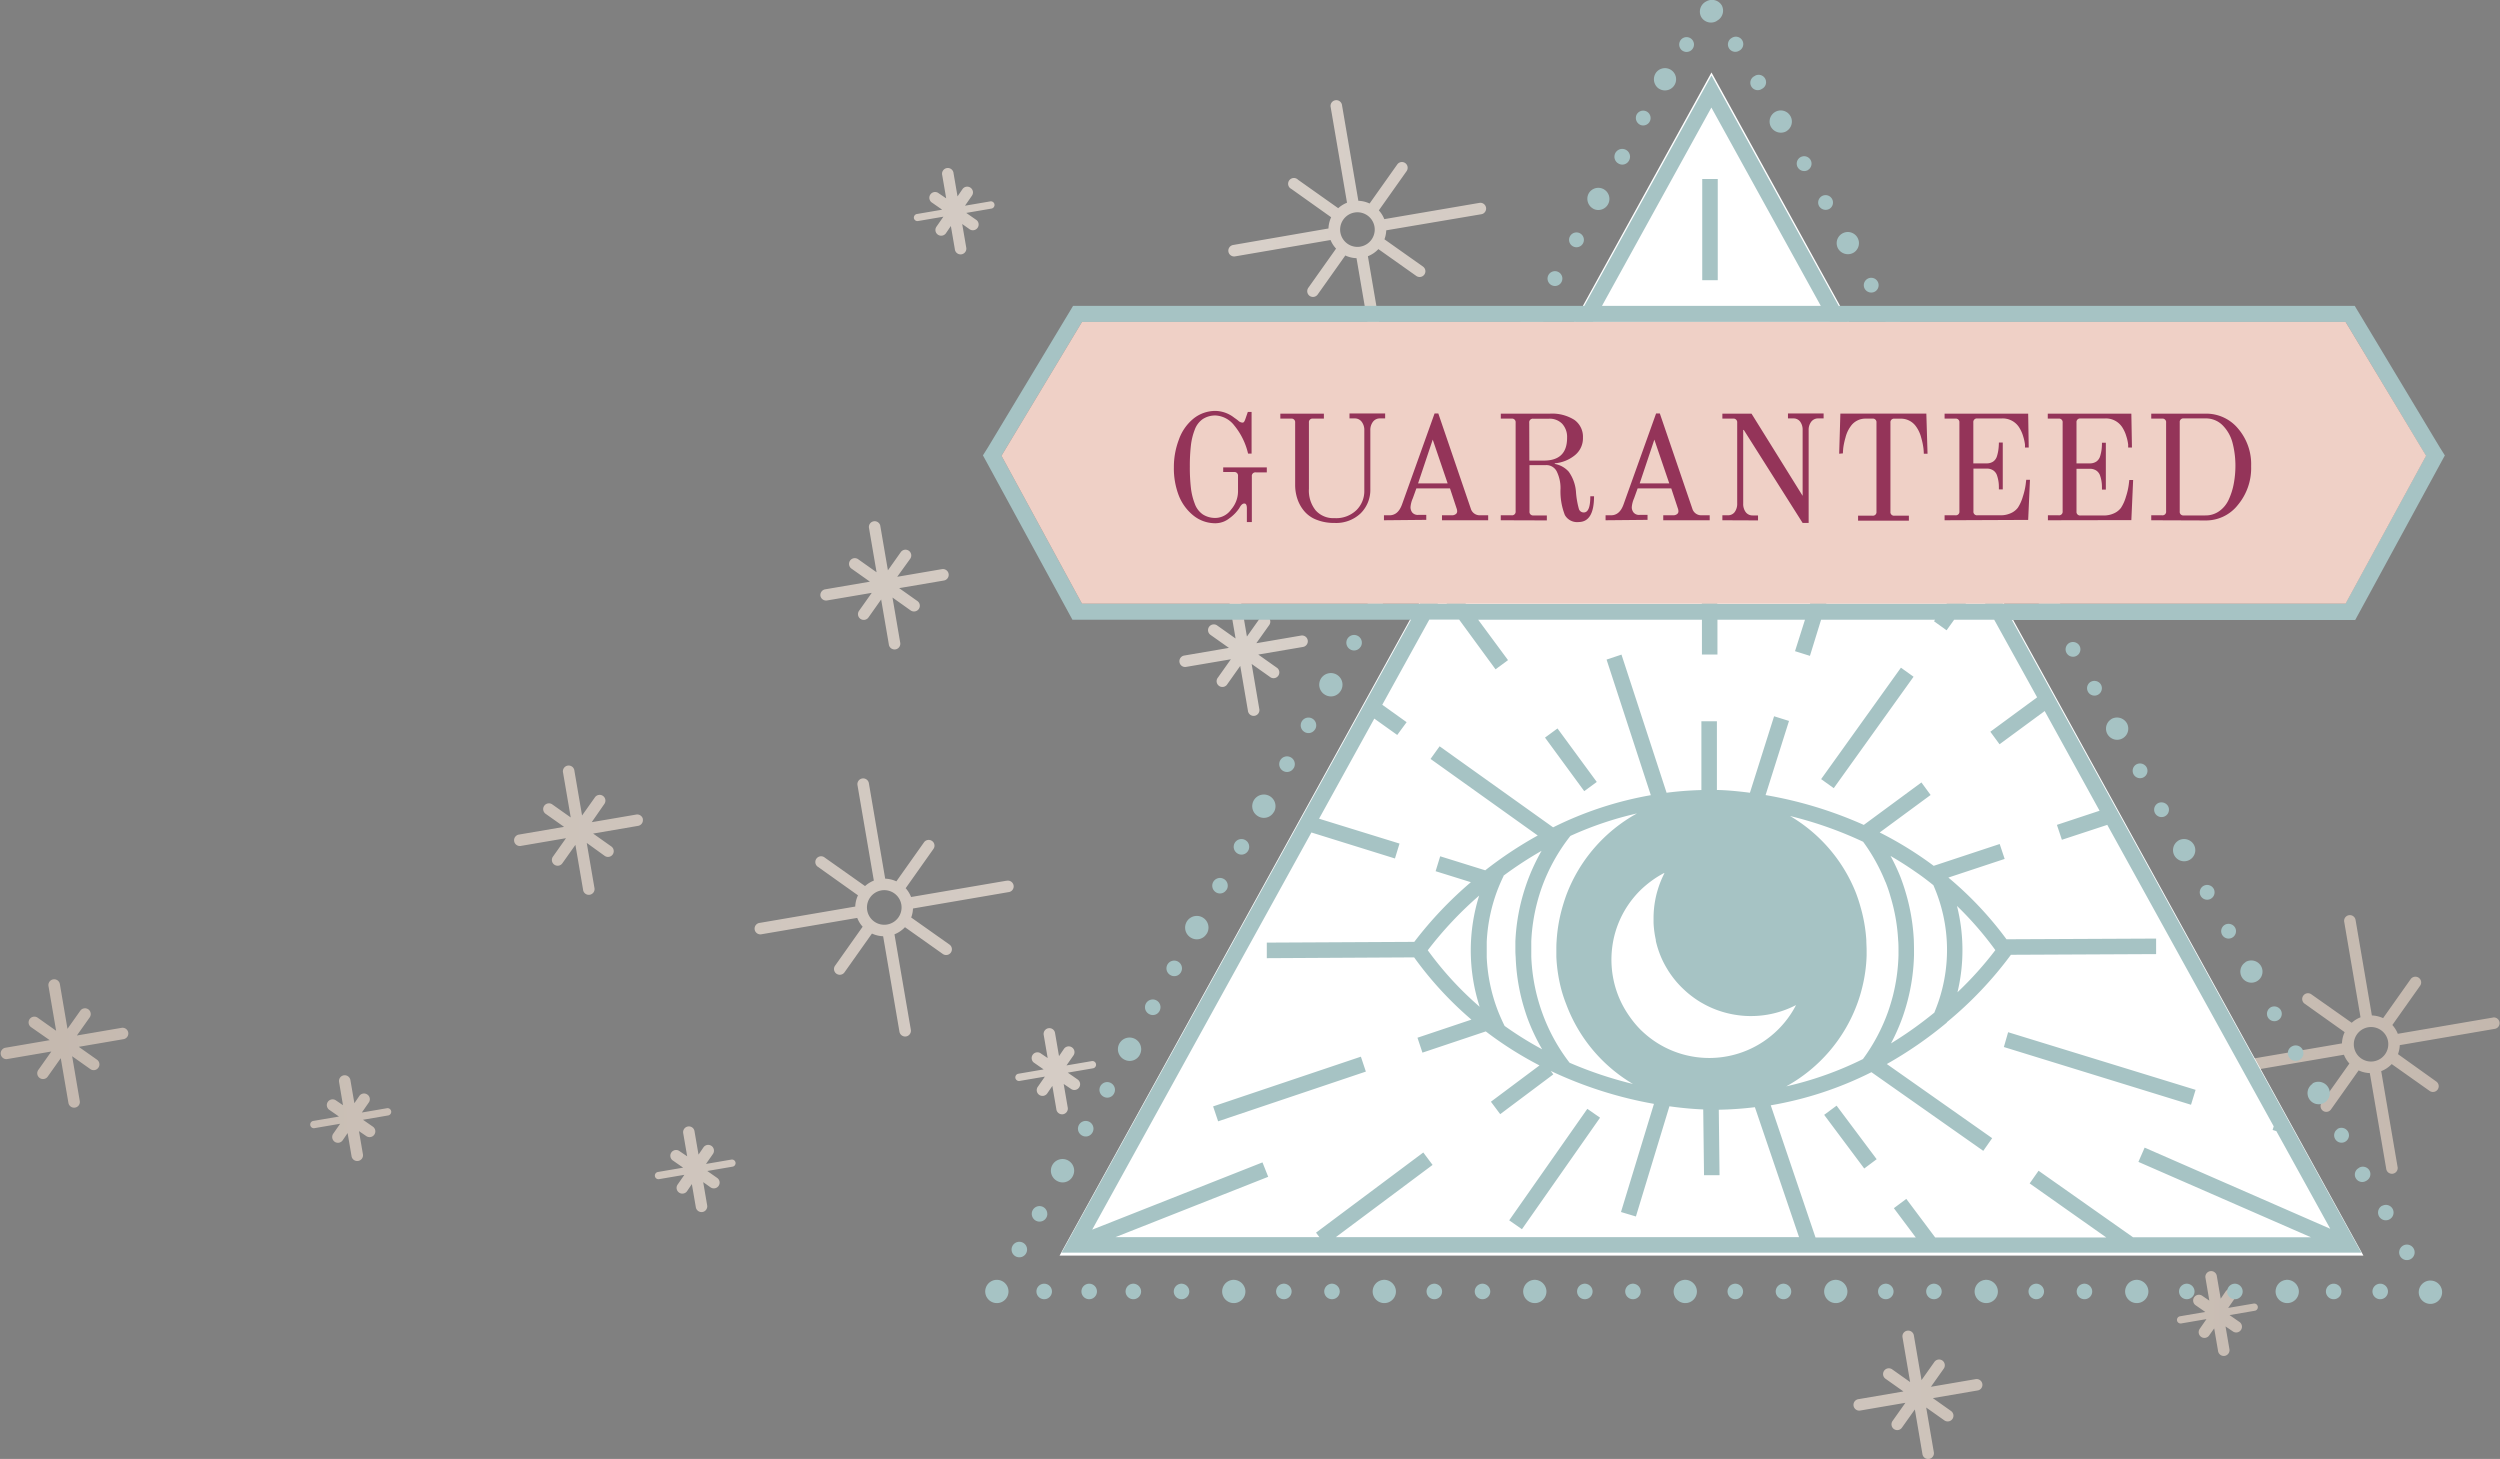 <svg id="b445f367-b095-4da1-a896-e1f78e63106a" data-name="svg2" xmlns="http://www.w3.org/2000/svg" xmlns:xlink="http://www.w3.org/1999/xlink" width="502.78" height="293.41" viewBox="0 0 502.78 293.41">
  <rect x="0" y="0" width="502.78" height="293.41" fill="#808080" stroke="none"/>
  <defs>
    <linearGradient id="a69e35c4-51e4-42d7-a609-2e0569bbfd0f" data-name="New Gradient Swatch 4" y1="156.82" x2="502.78" y2="156.82" gradientUnits="userSpaceOnUse">
      <stop offset="0" stop-color="#fff"/>
      <stop offset="0" stop-color="#c4b8ae"/>
      <stop offset="0.5" stop-color="#d8d0c9"/>
      <stop offset="1" stop-color="#c4b8ae"/>
    </linearGradient>
  </defs>
  <path d="M501.43,204.63l-19.2,3.28a6,6,0,0,0-1.1-1.77l5.58-7.89a1.12,1.12,0,0,0,.2-.86,1.15,1.15,0,0,0-.47-.75,1.17,1.17,0,0,0-1.62.27l-5.55,7.85a6,6,0,0,0-2.26-.54L473.73,185a1.16,1.16,0,0,0-1.34-.94,1.14,1.14,0,0,0-.94,1.33l3.28,19.2a5.86,5.86,0,0,0-1.77,1.1L464.88,200a1.16,1.16,0,1,0-1.34,1.89l8,5.69a5.77,5.77,0,0,0-.54,2.26l-19.2,3.28a1.17,1.17,0,0,0-.95,1.34,1.16,1.16,0,0,0,1.34.94l19.2-3.28a5.86,5.86,0,0,0,1.1,1.77l-5.59,7.89a1.17,1.17,0,0,0,.28,1.62,1.16,1.16,0,0,0,1.61-.28l5.56-7.85a5.77,5.77,0,0,0,2.25.54l3.29,19.2a1.16,1.16,0,1,0,2.28-.39l-3.28-19.2A5.81,5.81,0,0,0,481,214l7.63,5.4a1.16,1.16,0,0,0,1.81-1.14,1.17,1.17,0,0,0-.47-.75L482.26,212a5.83,5.83,0,0,0,.36-1.81l19.2-3.29a1.16,1.16,0,0,0-.39-2.28Zm-24,8.81a3.47,3.47,0,1,1,2.84-4A3.49,3.49,0,0,1,477.41,213.44Zm-275-36.32-19.2,3.28a5.83,5.83,0,0,0-1.09-1.77l5.58-7.89a1.12,1.12,0,0,0,.2-.86,1.1,1.1,0,0,0-.48-.75,1.15,1.15,0,0,0-1.61.27l-5.56,7.85a5.9,5.9,0,0,0-2.25-.54l-3.28-19.2a1.16,1.16,0,0,0-2.29.39l3.29,19.2a5.74,5.74,0,0,0-1.77,1.1l-8.09-5.72a1.16,1.16,0,1,0-1.33,1.89l8,5.69a5.78,5.78,0,0,0-.55,2.26l-19.19,3.28a1.16,1.16,0,1,0,.39,2.28l19.2-3.28a5.64,5.64,0,0,0,1.09,1.77l-5.58,7.89a1.16,1.16,0,0,0,1.89,1.34l5.56-7.85a5.9,5.9,0,0,0,2.25.54l3.28,19.2a1.16,1.16,0,1,0,2.29-.39l-3.29-19.2a5.85,5.85,0,0,0,2.11-1.43l7.63,5.4A1.16,1.16,0,0,0,191,190l-7.75-5.48a5.6,5.6,0,0,0,.36-1.81l19.2-3.29a1.16,1.16,0,1,0-.39-2.28Zm-24,8.81a3.48,3.48,0,1,1,2.84-4A3.48,3.48,0,0,1,178.41,185.93ZM297.6,40.79l-19.2,3.28a5.81,5.81,0,0,0-1.1-1.76l5.59-7.9a1.16,1.16,0,0,0,.19-.86,1.15,1.15,0,0,0-2.08-.47l-5.56,7.85a5.78,5.78,0,0,0-2.26-.55l-3.28-19.2a1.16,1.16,0,1,0-2.28.4l3.28,19.19a5.86,5.86,0,0,0-1.77,1.1l-8.08-5.72A1.16,1.16,0,1,0,259.71,38l8,5.69a6,6,0,0,0-.54,2.26L248,49.27a1.16,1.16,0,0,0,.39,2.29l19.2-3.29A5.74,5.74,0,0,0,268.7,50l-5.59,7.89a1.17,1.17,0,0,0,.28,1.62,1.16,1.16,0,0,0,1.61-.28l5.56-7.85a5.6,5.6,0,0,0,2.25.54l3.29,19.2a1.16,1.16,0,1,0,2.28-.39l-3.28-19.2a5.81,5.81,0,0,0,2.11-1.43l7.63,5.4a1.16,1.16,0,0,0,1.81-1.14,1.17,1.17,0,0,0-.47-.75l-7.75-5.48a5.77,5.77,0,0,0,.36-1.81L298,43.07a1.16,1.16,0,0,0-.39-2.28Zm-24,8.81a3.48,3.48,0,1,1,2.83-4A3.49,3.49,0,0,1,273.59,49.6ZM25.79,207.65a1.16,1.16,0,0,1-.95,1.34l-9,1.54,3.67,2.59a1.15,1.15,0,0,1,.47.75,1.12,1.12,0,0,1-.2.86,1.15,1.15,0,0,1-1.61.28l-3.66-2.59,1.53,9a1.14,1.14,0,0,1-.94,1.33,1.16,1.16,0,0,1-1.34-.94l-1.54-9-2.59,3.66a1.16,1.16,0,1,1-1.89-1.34l2.59-3.66-9,1.54A1.16,1.16,0,0,1,1,210.73l9-1.54L6.29,206.6a1.16,1.16,0,1,1,1.34-1.89l3.66,2.59-1.54-9a1.16,1.16,0,1,1,2.29-.39l1.53,9,2.59-3.66a1.16,1.16,0,0,1,1.9,1.33l-2.6,3.67,9-1.54A1.16,1.16,0,0,1,25.79,207.65ZM165,119.86a1.17,1.17,0,0,1,.95-1.34l9-1.54-3.66-2.59a1.16,1.16,0,1,1,1.34-1.89l3.66,2.59-1.54-9a1.16,1.16,0,0,1,2.28-.39l1.54,9,2.59-3.66a1.16,1.16,0,0,1,2.09.47,1.14,1.14,0,0,1-.2.87L180.44,116l9-1.54a1.16,1.16,0,1,1,.39,2.29l-9,1.53,3.66,2.59a1.15,1.15,0,0,1,.28,1.62,1.18,1.18,0,0,1-1.62.28l-3.66-2.6,1.54,9a1.16,1.16,0,1,1-2.28.39l-1.54-9-2.59,3.67a1.16,1.16,0,0,1-1.89-1.34l2.59-3.66-9,1.53A1.16,1.16,0,0,1,165,119.86Zm98,8.91a1.16,1.16,0,0,1-.95,1.34l-9,1.53,3.66,2.59a1.16,1.16,0,1,1-1.33,1.89l-3.66-2.59,1.53,9a1.16,1.16,0,1,1-2.28.39l-1.54-9-2.59,3.66a1.16,1.16,0,1,1-1.89-1.33l2.59-3.66-9,1.53a1.14,1.14,0,0,1-1.33-.94,1.16,1.16,0,0,1,.94-1.34l9-1.54-3.66-2.59a1.16,1.16,0,1,1,1.34-1.89l3.66,2.59-1.54-9a1.16,1.16,0,0,1,2.29-.39l1.53,9,2.59-3.66a1.16,1.16,0,0,1,1.9,1.34l-2.6,3.66,9-1.54A1.16,1.16,0,0,1,263,128.77Zm-133.72,36a1.16,1.16,0,0,1-1,1.33l-9,1.54,3.66,2.59a1.13,1.13,0,0,1,.47.75,1.15,1.15,0,0,1-.19.87,1.16,1.16,0,0,1-1.62.27L118,169.52l1.54,9a1.16,1.16,0,1,1-2.28.39l-1.54-9-2.59,3.66a1.16,1.16,0,1,1-1.89-1.34l2.59-3.66-9,1.54a1.16,1.16,0,1,1-.39-2.28l9-1.54-3.66-2.59a1.16,1.16,0,1,1,1.34-1.89l3.66,2.59-1.54-9a1.16,1.16,0,1,1,2.28-.39l1.54,9,2.59-3.66a1.16,1.16,0,0,1,1.62-.28,1.17,1.17,0,0,1,.47.75,1.16,1.16,0,0,1-.2.87L119,165.35l9-1.54A1.16,1.16,0,0,1,129.3,164.76ZM398.67,278.31a1.14,1.14,0,0,1-.95,1.33l-9,1.54,3.66,2.59a1.17,1.17,0,0,1,.47.75,1.16,1.16,0,0,1-1.81,1.14l-3.66-2.59,1.54,9a1.16,1.16,0,0,1-2.29.39l-1.53-9-2.6,3.66a1.15,1.15,0,0,1-1.61.28,1.17,1.17,0,0,1-.28-1.62l2.59-3.66-9,1.54a1.16,1.16,0,1,1-.39-2.28l9-1.54-3.66-2.59a1.16,1.16,0,0,1,1.34-1.89l3.66,2.59-1.53-9a1.14,1.14,0,0,1,.94-1.33,1.16,1.16,0,0,1,1.34.94l1.54,9,2.59-3.66a1.16,1.16,0,0,1,1.61-.28,1.18,1.18,0,0,1,.28,1.62l-2.59,3.66,9-1.54A1.16,1.16,0,0,1,398.67,278.31Zm55.4-15.54a.73.73,0,0,1-.6.84l-5.08.87,2,1.39a1.15,1.15,0,0,1,.28,1.62,1.16,1.16,0,0,1-1.62.27l-1.47-1,.8,4.67a1.16,1.16,0,0,1-2.28.39l-.8-4.67-1.05,1.48a1.16,1.16,0,0,1-1.89-1.34l1.39-2-5.08.87a.73.73,0,1,1-.25-1.44l5.09-.87-2-1.39a1.16,1.16,0,0,1,1.34-1.89l1.47,1-.79-4.67a1.16,1.16,0,0,1,2.28-.39l.8,4.67,1-1.47a1.16,1.16,0,0,1,2.09.47,1.12,1.12,0,0,1-.2.86l-1.39,2,5.09-.87A.73.73,0,0,1,454.07,262.77ZM183.8,43.89a.74.74,0,0,1,.59-.85l5.09-.87-2-1.39a1.16,1.16,0,1,1,1.33-1.89l1.48,1-.8-4.66a1.16,1.16,0,1,1,2.28-.39l.8,4.66,1-1.47a1.16,1.16,0,0,1,2.09.47,1.15,1.15,0,0,1-.2.87l-1.39,2,5.09-.87a.73.73,0,0,1,.84.6.74.74,0,0,1-.6.85l-5.08.87,2,1.39a1.1,1.1,0,0,1,.48.75,1.12,1.12,0,0,1-.2.86,1.16,1.16,0,0,1-1.61.28l-1.48-1.05.8,4.67a1.16,1.16,0,1,1-2.28.39l-.8-4.66-1,1.47a1.17,1.17,0,0,1-1.62.27,1.15,1.15,0,0,1-.27-1.61l1.39-2-5.09.87A.72.72,0,0,1,183.8,43.89ZM78.67,223.48a.74.74,0,0,1-.6.85L73,225.2l2,1.39a1.15,1.15,0,0,1,.47.75,1.16,1.16,0,0,1-1.81,1.14l-1.47-1,.8,4.66a1.16,1.16,0,1,1-2.29.39l-.79-4.66-1,1.47a1.16,1.16,0,0,1-1.61.28,1.17,1.17,0,0,1-.28-1.62l1.39-2-5.08.87a.74.74,0,1,1-.25-1.45l5.09-.87-2-1.39a1.16,1.16,0,0,1,1.34-1.89l1.47,1-.79-4.67a1.16,1.16,0,0,1,.94-1.34,1.17,1.17,0,0,1,1.34.95l.8,4.66,1-1.47a1.15,1.15,0,0,1,1.61-.27,1.1,1.1,0,0,1,.48.75,1.12,1.12,0,0,1-.2.86l-1.39,2,5.08-.87A.74.74,0,0,1,78.67,223.48ZM220.42,214a.74.74,0,0,1-.59.85l-5.09.87,2,1.39a1.15,1.15,0,0,1,.47.75,1.12,1.12,0,0,1-.2.86,1.15,1.15,0,0,1-1.61.28l-1.48-1,.8,4.66a1.16,1.16,0,1,1-2.28.39l-.8-4.66-1,1.47a1.16,1.16,0,1,1-1.89-1.34l1.39-2-5.09.87a.73.73,0,0,1-.24-1.45l5.08-.87-2-1.39a1.16,1.16,0,0,1,1.33-1.89l1.48,1-.8-4.66a1.16,1.16,0,0,1,.95-1.34,1.15,1.15,0,0,1,1.33.95l.8,4.66,1-1.47a1.16,1.16,0,0,1,1.9,1.34l-1.4,2,5.09-.87A.73.73,0,0,1,220.42,214Zm-72.5,19.79a.72.72,0,0,1-.59.84l-5.09.87,2,1.4a1.15,1.15,0,0,1,.27,1.61,1.16,1.16,0,0,1-1.61.28l-1.48-1.05.8,4.67a1.16,1.16,0,0,1-.94,1.34,1.17,1.17,0,0,1-1.34-.95l-.8-4.67-1,1.48a1.16,1.16,0,0,1-1.89-1.34l1.39-2-5.09.87a.73.73,0,0,1-.84-.59.74.74,0,0,1,.6-.85l5.08-.87-2-1.39a1.16,1.16,0,1,1,1.33-1.89l1.48,1-.8-4.66a1.16,1.16,0,0,1,.95-1.34,1.14,1.14,0,0,1,1.33,1l.8,4.66,1-1.47a1.16,1.16,0,0,1,2.09.47,1.19,1.19,0,0,1-.19.87l-1.4,2,5.09-.87A.72.72,0,0,1,147.92,233.8Z" style="fill: url(#a69e35c4-51e4-42d7-a609-2e0569bbfd0f)"/>
  <polygon points="213.09 252.51 344.2 14.57 475.31 252.51 213.09 252.51" style="fill: #fff"/>
  <path d="M403.86,207.59l37.7,11.59-.92,3L403,210.57Zm-37,16.62L374.92,235l2.5-1.87-8.06-10.77Zm-45.07.57L319.23,223l-15.71,22.42,2.56,1.79Zm-76.81.73,29.71-10-1-3-29.72,10Zm65.74-77.17,7.89,10.77,2.52-1.85-7.9-10.76Zm-1.05-57,9.73,29.81,3-1-9.73-29.81ZM342.34,36V56.35h3.12V36Zm0,55.69h3.12l0-24.27h-3.13Zm23.91,65,2.54,1.82,16.05-22.41-2.54-1.82ZM367.93,42a1.49,1.49,0,1,0-2.09-.55A1.54,1.54,0,0,0,367.93,42Zm-4.32-7.82a1.49,1.49,0,1,0-2.08-.55A1.52,1.52,0,0,0,363.61,34.2Zm-4.31-7.82a2.24,2.24,0,1,0-3.13-.82A2.3,2.3,0,0,0,359.3,26.38Zm-4.95-8.49a1.49,1.49,0,1,0-1.51-2.56,1.49,1.49,0,1,0,1.51,2.56Zm-4.54-7.69a1.49,1.49,0,1,0-1.52-2.56,1.49,1.49,0,1,0,1.52,2.56Zm-4.53-6a2.29,2.29,0,0,0,1-3.08A2.3,2.3,0,0,0,343.12.3a2.29,2.29,0,0,0-1,3.09A2.28,2.28,0,0,0,345.28,4.21Zm-6.94,6A1.49,1.49,0,1,0,338,8.06,1.52,1.52,0,0,0,338.34,10.19Zm-4.82,7.57a2.24,2.24,0,1,0-.42-3.21A2.3,2.3,0,0,0,333.52,17.76ZM377.1,58.63a1.49,1.49,0,1,0-2.08-.55A1.52,1.52,0,0,0,377.1,58.63Zm-4.31-7.82a2.24,2.24,0,1,0-3.13-.82A2.29,2.29,0,0,0,372.79,50.81Zm20.68,37.46a1.49,1.49,0,1,0,2.08.55A1.52,1.52,0,0,0,393.47,88.27Zm-4.32-7.81a1.49,1.49,0,1,0,2.09.54A1.53,1.53,0,0,0,389.15,80.46Zm-5-9.12a2.23,2.23,0,1,0,3.12.82A2.27,2.27,0,0,0,384.12,71.34Zm24.27,44a1.49,1.49,0,1,0-2.08-.55A1.51,1.51,0,0,0,408.39,115.31Zm-4.31-7.82a1.49,1.49,0,1,0-1.44-2.6,1.49,1.49,0,1,0,1.44,2.6ZM397.6,95.77a2.24,2.24,0,1,0,3.13.82A2.29,2.29,0,0,0,397.6,95.77Zm22.84,41.37a1.49,1.49,0,1,0,2.09.55A1.53,1.53,0,0,0,420.44,137.14Zm-4.31-7.82a1.49,1.49,0,1,0,2.08.55A1.52,1.52,0,0,0,416.13,129.32Zm17.8,32.25a1.49,1.49,0,1,0,2.09.55A1.54,1.54,0,0,0,433.93,161.57Zm-4.32-7.82a1.49,1.49,0,1,0,2.09.55A1.53,1.53,0,0,0,429.61,153.75Zm-5-9.12a2.24,2.24,0,1,0,3.13.82A2.29,2.29,0,0,0,424.58,144.63ZM447.42,186a1.49,1.49,0,1,0,2.08.55A1.52,1.52,0,0,0,447.42,186Zm-4.32-7.81a1.49,1.49,0,1,0,2.09.54A1.51,1.51,0,0,0,443.1,178.19Zm-5-9.13a2.24,2.24,0,1,0,3.12.83A2.29,2.29,0,0,0,438.07,169.06Zm22.84,41.38a1.51,1.51,0,0,0-.65,2.05,1.56,1.56,0,1,0,.65-2.05Zm-4.32-7.82a1.49,1.49,0,1,0,2.09.55A1.54,1.54,0,0,0,456.59,202.62Zm-5-9.12a2.23,2.23,0,1,0,3.12.82A2.27,2.27,0,0,0,451.56,193.5Zm22.83,41.37a1.49,1.49,0,1,0,1.44,2.6,1.51,1.51,0,0,0,.65-2.05A1.53,1.53,0,0,0,474.39,234.87Zm-4.31-7.82a1.49,1.49,0,1,0,2.08.55A1.52,1.52,0,0,0,470.08,227.05Zm-5-9.12a2.24,2.24,0,1,0,3.13.82A2.3,2.3,0,0,0,465,217.93Zm-25.4,40.24a1.56,1.56,0,1,0,1.61,1.56A1.59,1.59,0,0,0,439.64,258.17Zm9.68,0a1.56,1.56,0,1,0,1.61,1.56A1.59,1.59,0,0,0,449.32,258.17Zm10.49-.78a2.34,2.34,0,1,0,2.42,2.34A2.39,2.39,0,0,0,459.81,257.39Zm-50.44.78a1.56,1.56,0,1,0,1.61,1.56A1.59,1.59,0,0,0,409.37,258.17Zm9.68,0a1.56,1.56,0,1,0,1.62,1.56A1.59,1.59,0,0,0,419.05,258.17Zm10.5-.78a2.34,2.34,0,1,0,2.42,2.34A2.38,2.38,0,0,0,429.55,257.39Zm-50.45.78a1.56,1.56,0,1,0,1.62,1.56A1.59,1.59,0,0,0,379.1,258.17Zm9.69,0a1.56,1.56,0,1,0,1.61,1.56A1.59,1.59,0,0,0,388.79,258.17Zm10.49-.78a2.34,2.34,0,1,0,2.42,2.34A2.38,2.38,0,0,0,399.28,257.39Zm-50.44.78a1.56,1.56,0,1,0,1.61,1.56A1.59,1.59,0,0,0,348.84,258.17Zm9.68,0a1.56,1.56,0,1,0,1.62,1.56A1.59,1.59,0,0,0,358.52,258.17Zm10.5-.78a2.34,2.34,0,1,0,2.42,2.34A2.39,2.39,0,0,0,369,257.39Zm-50.45.78a1.56,1.56,0,1,0,1.62,1.56A1.59,1.59,0,0,0,318.57,258.17Zm9.69,0a1.56,1.56,0,1,0,1.61,1.56A1.59,1.59,0,0,0,328.26,258.17Zm10.49-.78a2.34,2.34,0,1,0,2.42,2.34A2.38,2.38,0,0,0,338.75,257.39Zm-50.44.78a1.56,1.56,0,1,0,1.61,1.56A1.59,1.59,0,0,0,288.31,258.17Zm9.68,0a1.56,1.56,0,1,0,1.62,1.56A1.59,1.59,0,0,0,298,258.17Zm10.49-.78a2.34,2.34,0,1,0,2.43,2.34A2.39,2.39,0,0,0,308.48,257.39Zm-50.44.78a1.56,1.56,0,1,0,1.62,1.56A1.59,1.59,0,0,0,258,258.17Zm9.69,0a1.56,1.56,0,1,0,1.61,1.56A1.59,1.59,0,0,0,267.73,258.17Zm10.49-.78a2.34,2.34,0,1,0,2.42,2.34A2.38,2.38,0,0,0,278.22,257.39Zm-50.44.78a1.56,1.56,0,1,0,1.61,1.56A1.59,1.59,0,0,0,227.78,258.17Zm9.68,0a1.56,1.56,0,1,0,1.62,1.56A1.59,1.59,0,0,0,237.46,258.17Zm10.49-.78a2.34,2.34,0,1,0,2.42,2.34A2.39,2.39,0,0,0,248,257.39ZM224,220a1.56,1.56,0,1,0-2.09.54A1.52,1.52,0,0,0,224,220Zm-4.32,7.81a1.56,1.56,0,1,0-2.08.55A1.52,1.52,0,0,0,219.68,227.8Zm-4,8.85a2.34,2.34,0,1,0-3.13.82A2.28,2.28,0,0,0,215.69,236.65Zm21.8-41.1a1.56,1.56,0,1,0-2.09.55A1.53,1.53,0,0,0,237.49,195.55Zm-4.32,7.82a1.56,1.56,0,1,0-2.08.55A1.52,1.52,0,0,0,233.17,203.37Zm-4,8.85a2.34,2.34,0,1,0-3.13.82A2.3,2.3,0,0,0,229.18,212.22ZM251,171.12a1.56,1.56,0,1,0-2.08.55A1.53,1.53,0,0,0,251,171.12Zm-4.31,7.82a1.56,1.56,0,1,0-2.09.55A1.52,1.52,0,0,0,246.66,178.94Zm-4,8.85a2.35,2.35,0,1,0-3.13.82A2.3,2.3,0,0,0,242.67,187.79Zm21.79-41.1a1.56,1.56,0,1,0-2.08.55A1.53,1.53,0,0,0,264.46,146.69Zm-4.31,7.82a1.57,1.57,0,1,0-2.09.55A1.54,1.54,0,0,0,260.15,154.51Zm-4,8.85a2.34,2.34,0,1,0-3.12.82A2.28,2.28,0,0,0,256.15,163.36Zm17.48-33.28a1.56,1.56,0,1,0-2.08.54A1.53,1.53,0,0,0,273.63,130.08Zm-4,8.84a2.34,2.34,0,1,0-3.13.83A2.28,2.28,0,0,0,269.64,138.92Zm21.15-43.15a1.49,1.49,0,1,0-1.44,2.6,1.49,1.49,0,1,0,1.44-2.6Zm-4.31,7.82a1.49,1.49,0,1,0,.64,2A1.52,1.52,0,0,0,286.48,103.59Zm-4.32,7.81a2.24,2.24,0,1,0,1,3.09A2.3,2.3,0,0,0,282.16,111.4Zm22.12-40.06a1.49,1.49,0,1,0,.65,2A1.53,1.53,0,0,0,304.28,71.34ZM300,79.15a1.49,1.49,0,1,0,.65,2.06A1.53,1.53,0,0,0,300,79.15ZM295.65,87a2.24,2.24,0,1,0,1,3.09A2.29,2.29,0,0,0,295.65,87Zm20.68-37.46a1.49,1.49,0,1,0,1.44-2.61,1.49,1.49,0,1,0-1.44,2.61ZM312,57.33a1.49,1.49,0,1,0,1.44-2.61A1.49,1.49,0,1,0,312,57.33Zm17.81-32.25a1.49,1.49,0,1,0-.65-2.06A1.53,1.53,0,0,0,329.82,25.08Zm-4.32,7.81a1.52,1.52,0,0,0,2.09-.54,1.57,1.57,0,1,0-2.09.54Zm-5,9.13a2.23,2.23,0,1,0-1-3.09A2.28,2.28,0,0,0,320.47,42ZM210,258.17a1.56,1.56,0,1,0,1.56,1.56A1.56,1.56,0,0,0,210,258.17Zm9.05,0a1.56,1.56,0,1,0,1.56,1.56A1.56,1.56,0,0,0,219.06,258.17Zm-8.43-14.05a1.56,1.56,0,1,0-1.56,1.56A1.56,1.56,0,0,0,210.63,244.12ZM205,249.74a1.56,1.56,0,1,0,1.56,1.56A1.56,1.56,0,0,0,205,249.74Zm-4.52,7.65a2.34,2.34,0,1,0,2.34,2.34A2.34,2.34,0,0,0,200.49,257.39Zm278.21.78a1.56,1.56,0,1,0,1.56,1.56A1.56,1.56,0,0,0,478.7,258.17Zm-9.36,0a1.56,1.56,0,1,0,1.56,1.56A1.56,1.56,0,0,0,469.34,258.17Zm14-7.69a1.58,1.58,0,0,0-.65,2.12,1.56,1.56,0,1,0,.65-2.12Zm-4.25-8a1.56,1.56,0,1,0,2.11.64A1.55,1.55,0,0,0,479.12,242.49Zm9.72,15.05a2.35,2.35,0,1,0,2.34,2.34A2.34,2.34,0,0,0,488.84,257.54Zm-84.21-132.9L474.9,251.92H213.5l70.27-127.28H215.68l-.92-1.69L198.57,93.21l-.89-1.63,1-1.59,16.19-26.91.94-1.57H318.62L344.2,15.17l25.58,46.34H473.56l.95,1.57L490.69,90l1,1.59-.89,1.63L474.58,123l-.92,1.69h-69ZM371.57,64.75l31.27,56.65H410a2.42,2.42,0,0,1,1.06-1.2,2.29,2.29,0,0,1,3.13.82,1.8,1.8,0,0,1,.16.38h57.35l16.19-29.74L471.73,64.75H382.2a1.56,1.56,0,0,1-.78,1.7,1.53,1.53,0,0,1-2.09-.55,1.45,1.45,0,0,1-.1-1.15Zm4.25,29.58-8.55,27.07h24.18l4.42-6.17L368,64.75H320.39L291.57,117l3.26,4.44h47.42l0-20.13h3.12l0,20.13H364l8.85-28Zm19.47,27.07h4l-1.74-3.14ZM322.18,61.51h44l-22-39.88ZM285.55,121.4l31.28-56.65h-6.47a2.16,2.16,0,0,1-.25.88,2.29,2.29,0,0,1-3.13.82,2.33,2.33,0,0,1-1.2-1.7H217.6L201.41,91.66,217.6,121.4h57.45a1.26,1.26,0,0,1,.17-.65,1.52,1.52,0,0,1,2.08-.55,1.56,1.56,0,0,1,.82,1.2Zm4.36-1.43-.79,1.43H291Zm111.15,4.67H393l-1.52,2.12-2.53-1.82.21-.3H366.24L364,131.9l-3-.94,2-6.32h-17.6v7h-3.12v-7h-45l6,8.12-2.51,1.85-7.32-10h-6l-9.46,17.13,4.9,3.5L281,147.81l-4.61-3.29-11.11,20.13,16.18,5-.92,3-16.8-5.23-44.09,79.88,34.25-13.53,1.15,2.9L224.34,248.8h41l-.67-.9,21.57-16.12,1.87,2.5L268.66,248.8h93.15l-8.88-26.13a70.68,70.68,0,0,1-7.26.51l.15,13.17-3.12,0-.16-13.23c-1.53-.06-3.87-.22-6.8-.63L329,244.65l-3-.9L332.63,222a81.87,81.87,0,0,1-20.75-6.62l.51.69-10.68,8-1.87-2.5,9.77-7.3a72.93,72.93,0,0,1-10.8-6.84l-12.74,4.27-1-3,10.85-3.64a71.28,71.28,0,0,1-11.52-12.52l-29.63.16,0-3.13,29.66-.15a77.38,77.38,0,0,1,11.38-12l-7.09-2.21.92-3,9.06,2.82a79.35,79.35,0,0,1,10.56-7L287.7,152.63l1.82-2.54,22.83,16.3A71.63,71.63,0,0,1,332,159.92l-8.9-27.27,3-1,9.07,27.78a69.26,69.26,0,0,1,7-.54l0-13.83h3.12l0,13.82c1.39,0,3.69.17,6.64.55l4.86-15.38,3,.94-4.71,14.91a82.52,82.52,0,0,1,19.75,6l11.59-8.54,1.85,2.52-10.24,7.54a73.29,73.29,0,0,1,10.86,6.71l13.27-4.39,1,3-11.32,3.75a70.79,70.79,0,0,1,11.69,12.41l30.09-.14v3.12l-29.2.14a75.89,75.89,0,0,1-12.86,13.54.54.54,0,0,1-.05.11l0,0a80.41,80.41,0,0,1-12.05,8.32l21.19,14.91-1.79,2.55-22.49-15.82a71.82,71.82,0,0,1-20.25,6.66l9,26.58h20.17l-4.41-5.89,2.5-1.87,5.81,7.76h34.41L408.19,238l1.79-2.55,19,13.38h35.78l-34.7-15.16,1.25-2.87,37.33,16.32-10.84-19.64-.75-.23.22-.73-33.47-60.63-9.13,3-1-3,8.58-2.84L411.21,143l-9.08,6.68-1.85-2.52,9.41-6.92Zm-96.3,66.41c0-.56,0-1.12,0-1.68a40,40,0,0,1,1.34-8.72c.27-1,.58-2,.93-3a40.6,40.6,0,0,1,3-6.54,76.67,76.67,0,0,0-7.65,5l0,.09c-.41.84-.84,1.81-1.25,2.88A34,34,0,0,0,299,189.4c0,.55,0,1.1,0,1.67s0,1,0,1.45a34.09,34.09,0,0,0,2.27,10.83c.42,1.06.85,2,1.27,2.87l.06.11a70.24,70.24,0,0,0,7.55,4.7,40,40,0,0,1-3-6.37c-.35-1-.66-2-.94-3a40.18,40.18,0,0,1-1.39-9.19C304.78,192,304.76,191.53,304.76,191.05Zm10.9,22.68A79.27,79.27,0,0,0,328.41,218,31.3,31.3,0,0,1,315,202a27.73,27.73,0,0,1-1-3,31.21,31.21,0,0,1-1-6.6c0-.47,0-.93,0-1.4s0-1.15.05-1.72a31.25,31.25,0,0,1,1-6.23c.27-1,.58-2,.94-3a31.33,31.33,0,0,1,14.23-16.46,69,69,0,0,0-13.39,4.52,37,37,0,0,0-5.77,10.4c-.35,1-.66,2-.92,3a37.3,37.3,0,0,0-1.18,7.78c0,.56,0,1.13,0,1.7s0,.95,0,1.43a37.53,37.53,0,0,0,1.24,8.21c.27,1,.58,2,.94,3A36.75,36.75,0,0,0,315.66,213.73ZM329.85,207c.11.12.24.24.36.35a19.62,19.62,0,0,0,27.44-.35,1.14,1.14,0,0,0,.11-.11,19.61,19.61,0,0,0,2.26-2.76,18,18,0,0,0,1.18-2,19.06,19.06,0,0,1-2.46,1.07,19.46,19.46,0,0,1-6.77,1.14,16.94,16.94,0,0,1-2-.12,19.67,19.67,0,0,1-3.54-.72c-.33-.1-.66-.21-1-.33a19,19,0,0,1-3.14-1.46l-.22-.12a20.54,20.54,0,0,1-2.68-1.92h0c-.4-.34-.78-.7-1.16-1.07s-.67-.7-1-1.06l-.1-.12a19.85,19.85,0,0,1-1.66-2.26,1,1,0,0,1-.08-.14,18.17,18.17,0,0,1-1.38-2.66h0a19.6,19.6,0,0,1-1-3.12L333,189a19.54,19.54,0,0,1-.45-3.41c0-.33,0-.66,0-1a19.75,19.75,0,0,1,.34-3.59,18.29,18.29,0,0,1,.46-1.91,19.19,19.19,0,0,1,1.36-3.42.59.59,0,0,0,0-.08l-.07,0a20,20,0,0,0-2.65,1.67,22.16,22.16,0,0,0-2,1.69l-.15.15a19.76,19.76,0,0,0-1.91,2.21,19.54,19.54,0,0,0-3.49,7.91,20.41,20.41,0,0,0-.35,3.12,19.77,19.77,0,0,0,2.08,9.51,20.61,20.61,0,0,0,1.63,2.68A19.77,19.77,0,0,0,329.85,207Zm55.08-15.91c0,.34,0,.68,0,1a39.89,39.89,0,0,1-1.32,9.28c-.26,1-.57,2-.91,3a40.16,40.16,0,0,1-2.4,5.47,75.51,75.51,0,0,0,6.28-4.28c.85-.64,1.66-1.28,2.44-1.91l.21-.54a32.27,32.27,0,0,0-.41-25.1c-.16-.12-.32-.24-.47-.37-1-.79-2-1.55-3.07-2.27-1.68-1.18-3.38-2.25-5.07-3.23a39.86,39.86,0,0,1,2,4.25c.38,1,.72,2,1,2.95a40.49,40.49,0,0,1,1.68,9.64C384.91,189.65,384.93,190.34,384.93,191.05Zm-5.74-13.7a37,37,0,0,0-4.49-8.1A78.12,78.12,0,0,0,360,164.11a31.31,31.31,0,0,1,13.16,15.24,29.32,29.32,0,0,1,1,3,30.92,30.92,0,0,1,1.18,6.7c0,.67.06,1.36.06,2.05,0,.35,0,.71,0,1.07a30.29,30.29,0,0,1-.89,6.43,29.52,29.52,0,0,1-.9,3,31.26,31.26,0,0,1-14.38,16.88,68.87,68.87,0,0,0,15.43-5.49,37.18,37.18,0,0,0,5.05-9.51c.35-1,.65-2,.92-3a37.37,37.37,0,0,0,1.18-8.34c0-.35,0-.7,0-1,0-.7,0-1.39-.07-2.08a36.64,36.64,0,0,0-1.52-8.68C379.92,179.3,379.58,178.31,379.19,177.35Zm15.48,13.53a36.08,36.08,0,0,1-1,8.64,70.72,70.72,0,0,0,7.62-8.48,67.7,67.7,0,0,0-7.72-8.89A36.3,36.3,0,0,1,394.67,190.88Zm-98.88.19a36.78,36.78,0,0,1,1.69-11,74.27,74.27,0,0,0-10.34,11,67.26,67.26,0,0,0,10.44,11.37A36.9,36.9,0,0,1,295.79,191.07Z" style="fill: #a6c3c4"/>
  <path d="M471.73,121.4H217.6L201.41,91.66,217.6,64.75H471.73l16.19,26.91Z" style="fill: #efd0c6"/>
  <path d="M244.48,82.64A6.29,6.29,0,0,1,248.21,84q.48.33.78.57a1.33,1.33,0,0,0,.85.42.4.4,0,0,0,.34-.13,2.57,2.57,0,0,0,.26-.53l.51-1.48h.76v8.37H251a13.81,13.81,0,0,0-2.78-5.66,5.1,5.1,0,0,0-3.69-2,4.58,4.58,0,0,0-2.65.73,4.44,4.44,0,0,0-1.61,2.15,12.64,12.64,0,0,0-.77,3.19,36.56,36.56,0,0,0-.21,4.23,36,36,0,0,0,.21,4.22,12.74,12.74,0,0,0,.77,3.19,4.4,4.4,0,0,0,1.61,2.17,4.57,4.57,0,0,0,2.65.72,3.93,3.93,0,0,0,3.07-1.7,5.58,5.58,0,0,0,1.38-3.57V95.74a.72.72,0,0,0-.81-.81H246V94h8.77v1h-2.2a.72.72,0,0,0-.81.81V105h-1v-2.74c0-.68-.17-1-.51-1s-.69.3-1,.91a7.89,7.89,0,0,1-2,2.06,4.51,4.51,0,0,1-2.74,1,7,7,0,0,1-4.49-1.54,9.72,9.72,0,0,1-2.94-4,15.17,15.17,0,0,1-1-5.68,15.5,15.5,0,0,1,1-5.58A9.49,9.49,0,0,1,240,84.21,7,7,0,0,1,244.48,82.64Zm23.91,22.53a9.46,9.46,0,0,1-3.64-.65,6,6,0,0,1-2.47-1.75,7.42,7.42,0,0,1-1.36-2.44,8.85,8.85,0,0,1-.45-2.84V85a.72.72,0,0,0-.81-.81h-2.17v-1h8.76v1h-2.2a.72.72,0,0,0-.81.81V98.3a6.35,6.35,0,0,0,1.36,4.35,4.73,4.73,0,0,0,3.79,1.55,5.86,5.86,0,0,0,4.41-1.61,5.36,5.36,0,0,0,1.58-3.93V86.59a2.72,2.72,0,0,0-.54-1.78,1.7,1.7,0,0,0-1.38-.66H271.4v-1h7.17v1h-1.05a1.71,1.71,0,0,0-1.39.66,2.72,2.72,0,0,0-.54,1.78V98.36a6.63,6.63,0,0,1-1.94,4.87A7.14,7.14,0,0,1,268.39,105.17Zm9.94-.54v-1h1.11c1.17,0,2-.73,2.53-2.2l6.54-18.28h.75l6.54,19.16a1.86,1.86,0,0,0,1.8,1.32h1.69v1H290v-1h2a1.21,1.21,0,0,0,.75-.22.66.66,0,0,0,.3-.53,1.62,1.62,0,0,0-.12-.66l-1.32-4h-6.76l-.72,2a5.43,5.43,0,0,0-.46,1.77,1.74,1.74,0,0,0,.36,1.09,1.44,1.44,0,0,0,1.22.47h1.59v1Zm6.86-7.41h5.95l-3-8.81Zm16.63,7.41v-1H304a.72.72,0,0,0,.81-.81V85a.72.72,0,0,0-.81-.81h-2.17v-1h9.88a8.37,8.37,0,0,1,4.91,1.25A4.15,4.15,0,0,1,318.35,88a4.38,4.38,0,0,1-1.67,3.59,7.42,7.42,0,0,1-4,1.59v.12a4.89,4.89,0,0,1,2.82,1.58,8,8,0,0,1,1.46,4.26,17.68,17.68,0,0,0,.57,3.2,1,1,0,0,0,1,.72c.87,0,1.3-1.08,1.3-3.25h.75q0,5.18-3.13,5.18a2.81,2.81,0,0,1-2.74-1.42,13,13,0,0,1-.87-5.33,7.59,7.59,0,0,0-.73-3.36,2.33,2.33,0,0,0-2.23-1.34h-3.28v9.31a.72.72,0,0,0,.81.81h2.68v1Zm5.75-12h2.92q4.67,0,4.67-4.58a3.92,3.92,0,0,0-1-2.84,3.5,3.5,0,0,0-2.66-1h-3.14a.72.72,0,0,0-.81.81Zm15.33,12v-1H324c1.16,0,2-.73,2.52-2.2l6.54-18.28h.75l6.54,19.16a1.86,1.86,0,0,0,1.81,1.32h1.68v1h-9.34v-1h2a1.21,1.21,0,0,0,.75-.22.66.66,0,0,0,.3-.53,1.62,1.62,0,0,0-.12-.66l-1.32-4h-6.76l-.72,2a5.43,5.43,0,0,0-.46,1.77,1.69,1.69,0,0,0,.37,1.09,1.42,1.42,0,0,0,1.21.47h1.59v1Zm6.86-7.41h5.95l-3-8.81Zm16.63,7.41v-1h1.09a1.66,1.66,0,0,0,1.38-.64,2.8,2.8,0,0,0,.51-1.77V85a.73.73,0,0,0-.81-.81h-2.17v-1h5.86l10.28,16.53V86.51a2.7,2.7,0,0,0-.51-1.73,1.65,1.65,0,0,0-1.35-.63h-1.09v-1h7.17v1h-1.08a1.72,1.72,0,0,0-1.39.64,2.69,2.69,0,0,0-.54,1.77v18.61h-1.21L350.7,86.47h-.12v14.78a2.74,2.74,0,0,0,.52,1.77,1.7,1.7,0,0,0,1.37.64h1.09v1Zm23.49-13.38.24-8.07h17.29l.24,8.07h-.75q0-.33-.06-1a13.77,13.77,0,0,0-.45-2.18,6.62,6.62,0,0,0-1.06-2.31,3.69,3.69,0,0,0-3-1.56H381a.72.72,0,0,0-.81.81v17.89a.72.72,0,0,0,.81.81h2.9v1H373.68v-1h2.89a.72.72,0,0,0,.81-.81V85a.72.72,0,0,0-.81-.81h-1.39a3.59,3.59,0,0,0-3,1.56A6.45,6.45,0,0,0,371.15,88a14.07,14.07,0,0,0-.46,2.18q-.06.72-.06,1Zm21.2,13.38v-1h2.17a.72.72,0,0,0,.81-.81V85a.72.72,0,0,0-.81-.81h-2.17v-1h16.81L408,90h-.75l0-.6a9.54,9.54,0,0,0-.37-1.66,6.87,6.87,0,0,0-.84-1.84,3.92,3.92,0,0,0-3.52-1.74h-4.85a.72.72,0,0,0-.81.81v8.22h2.65a2.31,2.31,0,0,0,1.35-.37,2,2,0,0,0,.75-1.07,8.14,8.14,0,0,0,.29-1.3A11.44,11.44,0,0,0,402,89h.78v9.42H402c0-.56,0-1-.06-1.43a7.27,7.27,0,0,0-.29-1.29,2,2,0,0,0-.77-1.09,2.31,2.31,0,0,0-1.35-.37h-2.65v8.58a.72.72,0,0,0,.81.81h4.82a4.79,4.79,0,0,0,1.76-.37,3.6,3.6,0,0,0,1.55-1.16,8.14,8.14,0,0,0,1-2.23,13.67,13.67,0,0,0,.56-2.38l.12-1h.75l-.36,8.07Zm20.78,0v-1H414a.72.72,0,0,0,.82-.81V85a.72.72,0,0,0-.82-.81h-2.17v-1h16.81l.12,6.81H428l0-.6a8.69,8.69,0,0,0-.37-1.66,6.87,6.87,0,0,0-.84-1.84,3.92,3.92,0,0,0-3.52-1.74h-4.85a.72.72,0,0,0-.81.81v8.22h2.65a2.31,2.31,0,0,0,1.35-.37,2,2,0,0,0,.75-1.07,8.14,8.14,0,0,0,.29-1.3,11.44,11.44,0,0,0,.08-1.41h.78v9.42h-.78c0-.56,0-1-.06-1.43a6.49,6.49,0,0,0-.29-1.29,2,2,0,0,0-.77-1.09,2.31,2.31,0,0,0-1.35-.37h-2.65v8.58a.72.72,0,0,0,.81.81h4.82a4.79,4.79,0,0,0,1.76-.37,3.6,3.6,0,0,0,1.55-1.16,8.14,8.14,0,0,0,1-2.23,13.67,13.67,0,0,0,.56-2.38l.12-1H429l-.36,8.07Zm20.78,0v-1h2.17a.72.72,0,0,0,.82-.81V85a.72.72,0,0,0-.82-.81h-2.17v-1h11a8.31,8.31,0,0,1,6.46,3,11,11,0,0,1,2.63,7.57,11.57,11.57,0,0,1-2.65,7.77,8.15,8.15,0,0,1-6.44,3.14Zm16.93-10.91A18.31,18.31,0,0,0,449,89.1a7.79,7.79,0,0,0-1.95-3.51,4.71,4.71,0,0,0-3.53-1.44h-4.34a.72.72,0,0,0-.81.81v17.89a.72.72,0,0,0,.81.81h4.34a4.71,4.71,0,0,0,2.81-.87,5.75,5.75,0,0,0,1.9-2.33,13.46,13.46,0,0,0,1-3.15A19.57,19.57,0,0,0,449.57,93.72Z" style="fill: #943459"/>
</svg>

